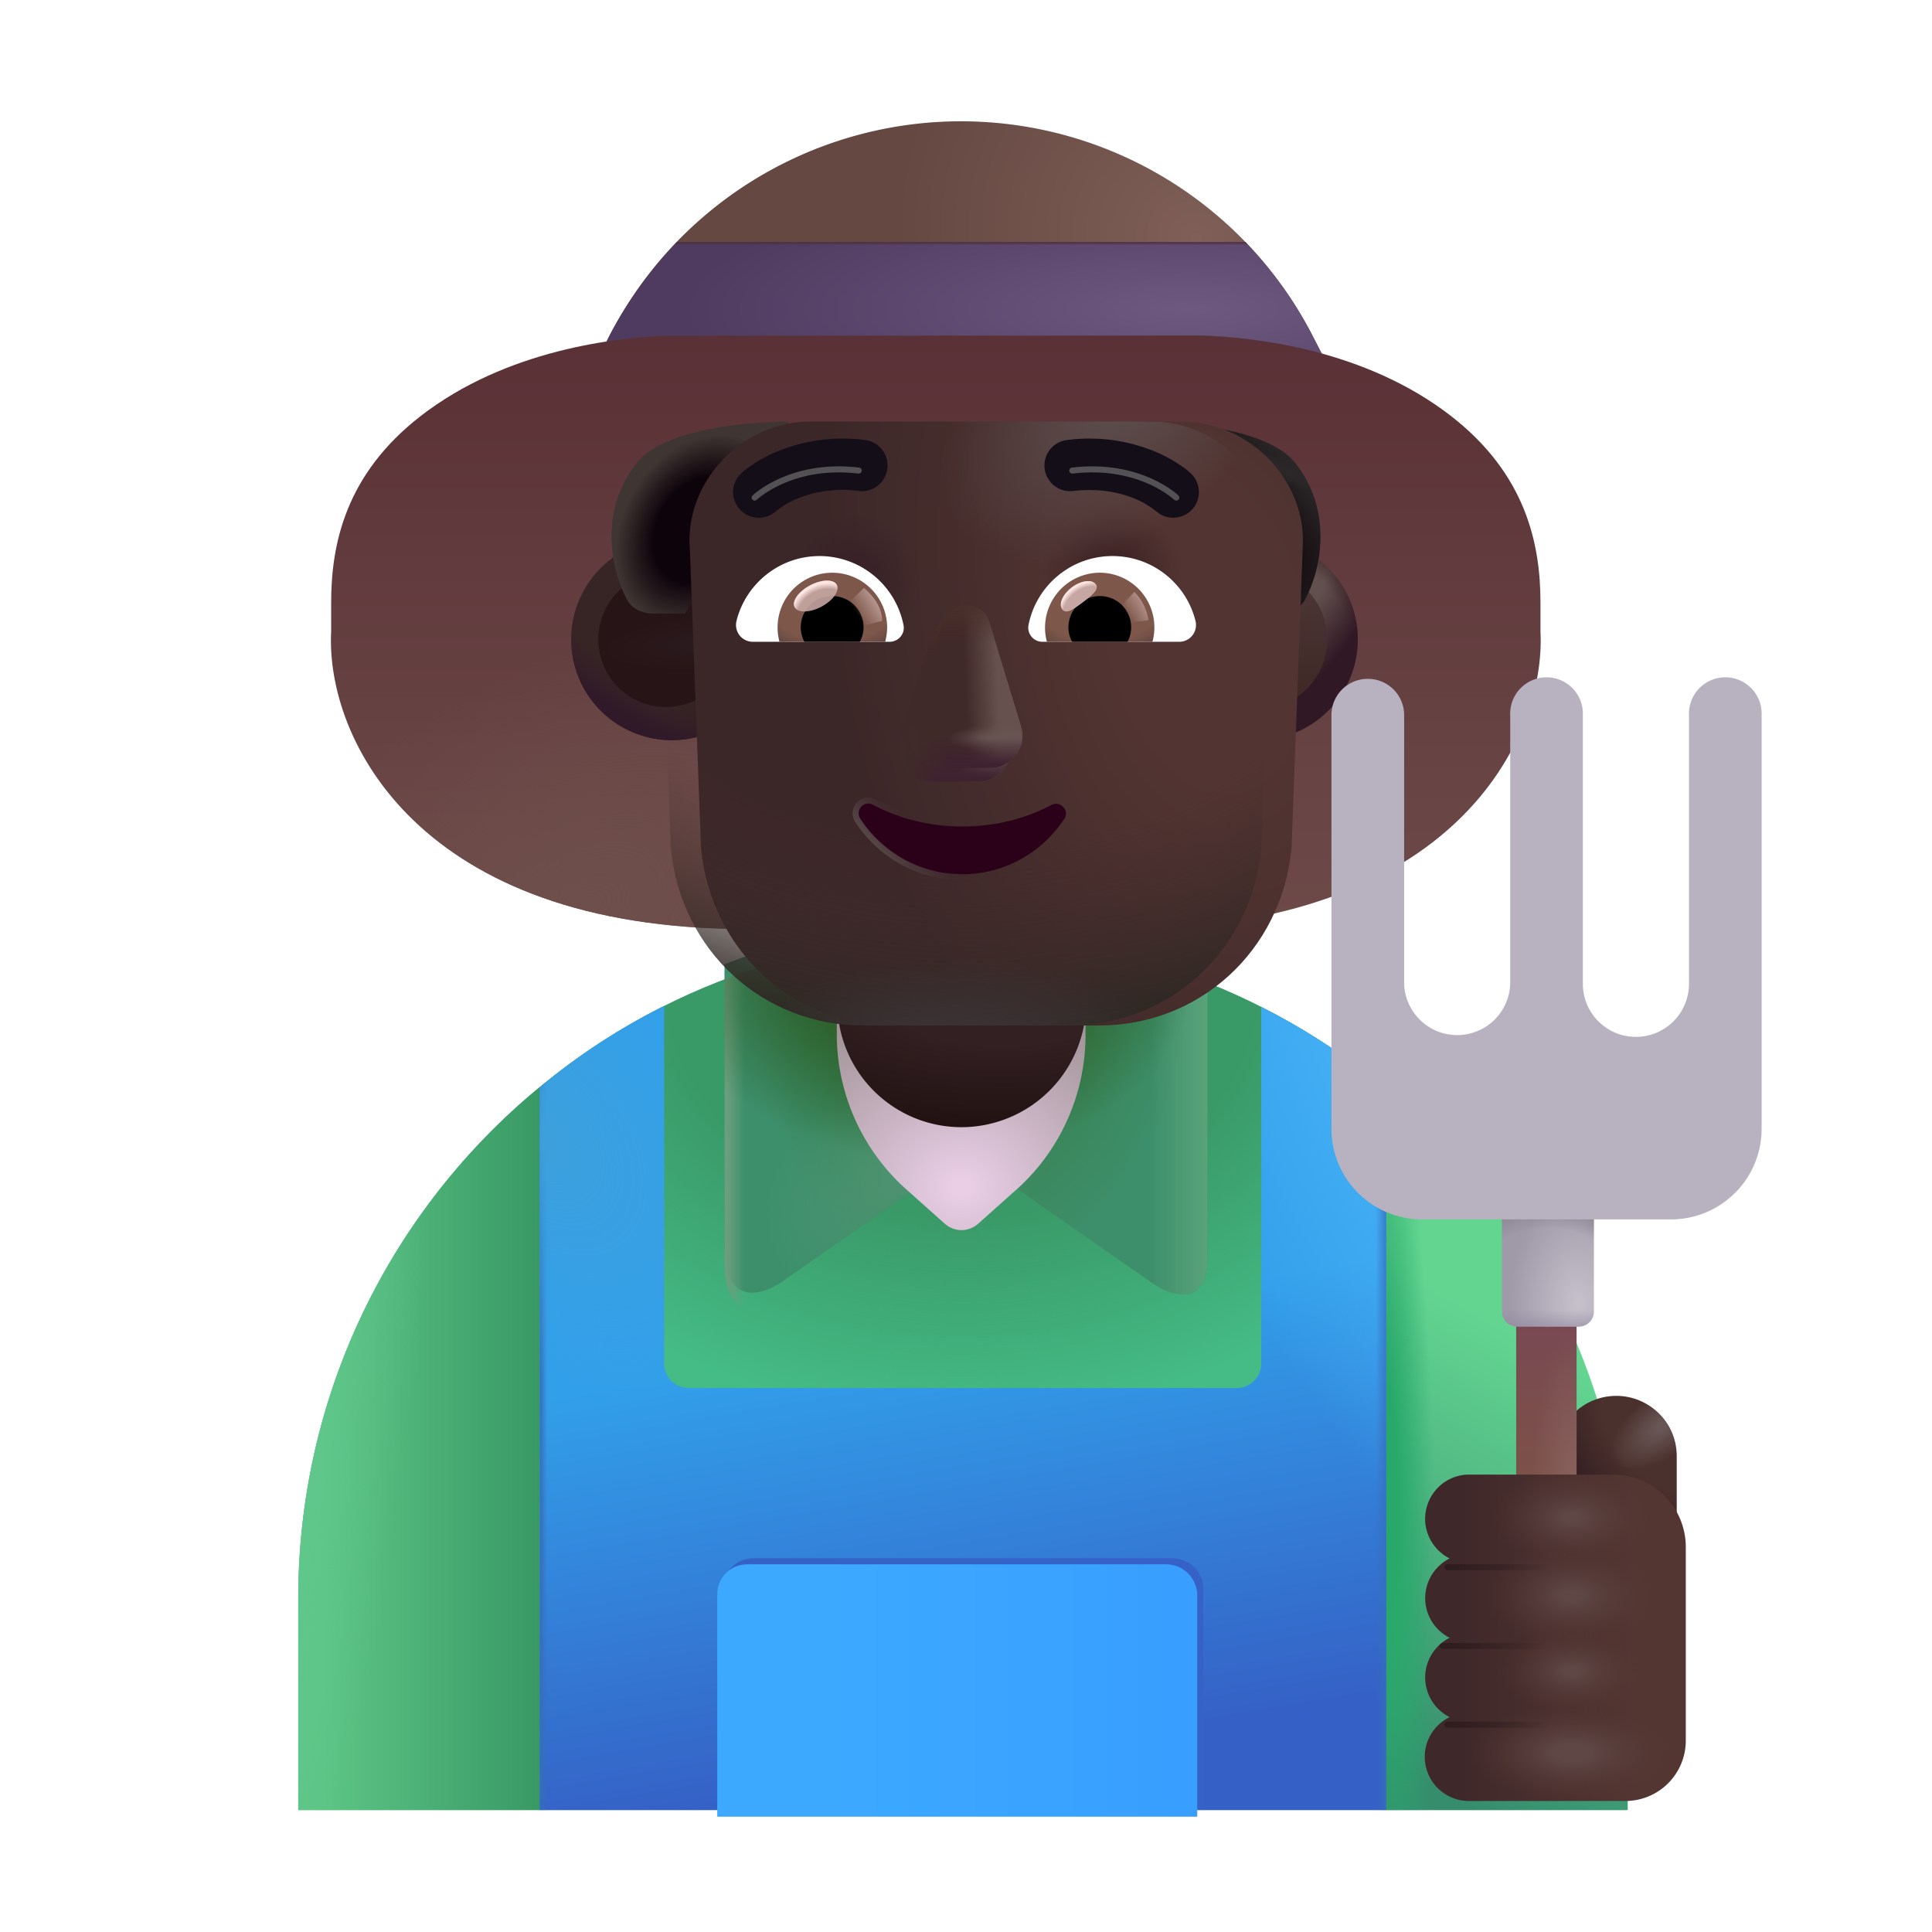 <svg xmlns="http://www.w3.org/2000/svg" fill="none" viewBox="0 0 32 32"><path fill="url(#svg-fb7f6eea-ca18-45da-8fee-097db4bf1548-a)" d="M21.92 5.91h-12l.18-.36a6.549 6.549 0 0 1 11.65.03z"/><path fill="url(#svg-aec15f01-0275-494f-9a69-8bd56f021056-b)" d="m10.1 5.55-.18.36h12l-.17-.33c-.3-.59-.68-1.11-1.12-1.57h-9.42c-.43.45-.81.97-1.11 1.54"/><path fill="url(#svg-642cfaca-9963-4bb7-88bb-c2434634754c-c)" d="m10.1 5.55-.18.36h12l-.17-.33c-.3-.59-.68-1.11-1.12-1.57h-9.42c-.43.45-.81.97-1.11 1.54"/><g filter="url(#svg-ff4a2e5c-cc07-4f63-8d45-54b10e86cced-d)"><path fill="url(#svg-674dfc0a-a53a-4cbd-8978-0763ca45c3bc-e)" d="M11.564 4.81c-.85.03-2.678.228-4.102 1.335-1.238.963-1.477 2.117-1.477 3.086v.477c-.093 1.781 1.446 4.93 6.883 4.93h6.264c5.437 0 6.976-3.149 6.883-4.93V9.23c0-.969-.24-2.123-1.477-3.086-1.423-1.107-3.252-1.304-4.101-1.336z"/><path fill="url(#svg-9293633a-1b8b-4904-b1e9-c8cfceb5b23f-f)" d="M11.564 4.81c-.85.03-2.678.228-4.102 1.335-1.238.963-1.477 2.117-1.477 3.086v.477c-.093 1.781 1.446 4.93 6.883 4.93h6.264c5.437 0 6.976-3.149 6.883-4.93V9.23c0-.969-.24-2.123-1.477-3.086-1.423-1.107-3.252-1.304-4.101-1.336z"/></g><path fill="#45BB85" d="M15.93 15.5c-6.07 0-10.99 4.91-10.99 10.98v3.5h21.98v-3.5c0-6.07-4.92-10.98-10.99-10.98"/><path fill="url(#svg-08327cb4-4bc9-4c8c-bf3f-932982e26ee0-g)" d="M15.93 15.5c-6.07 0-10.99 4.91-10.99 10.98v3.5h21.98v-3.5c0-6.07-4.92-10.98-10.99-10.98"/><path fill="url(#svg-3ce836ea-fb7e-432e-9520-f31dbab650bb-h)" d="M8.94 29.98V18.01h-.006a10.95 10.95 0 0 0-3.994 8.47v3.5z"/><path fill="url(#svg-afcbf1dc-d61f-400d-b376-a588a634635a-i)" d="M8.94 29.98V18.01h-.006a10.95 10.95 0 0 0-3.994 8.47v3.5z"/><path fill="url(#svg-c7fb0d4a-3d6c-4c24-a2ae-0c81178efc9e-j)" d="M22.96 29.98V18.01h.006a10.95 10.95 0 0 1 3.994 8.47v3.5z"/><path fill="url(#svg-1c953451-f10b-4b8b-8708-0227bffccd16-k)" d="M22.96 29.98V18.01h.006a10.95 10.95 0 0 1 3.994 8.47v3.5z"/><g filter="url(#svg-1bd48487-995b-46cc-a2e3-44ea6ebdbb93-l)"><path fill="url(#svg-9643d227-3f0a-4895-ba5b-49db3ef597df-m)" d="M12.964 21.473 16 19.35l2.987 2.084c.421.325 1.013.465 1.013-.354v-4.81c-1.24-.48-2.59-.77-4-.77s-2.76.24-4 .72v4.69c0 .954.594.823.964.563"/><path fill="url(#svg-aa23554c-891c-4552-aee9-1e8b71965363-n)" d="M12.964 21.473 16 19.35l2.987 2.084c.421.325 1.013.465 1.013-.354v-4.81c-1.24-.48-2.59-.77-4-.77s-2.76.24-4 .72v4.69c0 .954.594.823.964.563"/><path fill="url(#svg-8906d576-2328-4301-91b8-8a86c89b6c19-o)" d="M12.964 21.473 16 19.35l2.987 2.084c.421.325 1.013.465 1.013-.354v-4.81c-1.24-.48-2.59-.77-4-.77s-2.76.24-4 .72v4.69c0 .954.594.823.964.563"/></g><path fill="url(#svg-81eeb639-939a-4aba-a600-e3624c7fb5b4-p)" d="M12.964 21.473 16 19.35l2.987 2.084c.421.325 1.013.465 1.013-.354v-4.81c-1.24-.48-2.59-.77-4-.77s-2.76.24-4 .72v4.69c0 .954.594.823.964.563"/><path fill="url(#svg-506d747e-5f4a-4af6-812f-042692a8fe96-q)" d="M12.964 21.473 16 19.35l2.987 2.084c.421.325 1.013.465 1.013-.354v-4.81c-1.24-.48-2.59-.77-4-.77s-2.76.24-4 .72v4.69c0 .954.594.823.964.563"/><path fill="url(#svg-62e617a0-d58c-4838-b4dd-3c5c8293adaf-r)" d="m16.85 19.69-.65.58c-.16.14-.39.14-.55 0l-.65-.58a3.45 3.45 0 0 1-1.14-2.55v-3.09c0-1.14.92-2.06 2.06-2.06s2.06.92 2.06 2.06v3.09c0 .97-.41 1.9-1.13 2.55"/><path fill="url(#svg-94df7d2c-e904-4b7f-9dea-3920381d2c26-s)" d="M15.93 18.67c-1.14 0-2.06-.92-2.06-2.06v-2.56c0-1.14.92-2.06 2.06-2.06s2.06.92 2.06 2.06v2.56a2.07 2.07 0 0 1-2.06 2.06"/><g filter="url(#svg-1f189e0a-7dcf-4139-9560-115ed714cbf3-t)"><path fill="url(#svg-45a17eb0-d9b1-466f-81a1-93fa6b68b094-u)" d="M11.03 12.26a1.67 1.67 0 1 0 0-3.34 1.67 1.67 0 0 0 0 3.34"/><path fill="url(#svg-8f67e54d-a82f-4cea-9b31-d93dd4a24d66-v)" d="M11.03 12.26a1.67 1.67 0 1 0 0-3.34 1.67 1.67 0 0 0 0 3.34"/></g><g filter="url(#svg-6aa385a2-6fa7-45c3-8b21-1a17fffe9b0e-w)"><path fill="url(#svg-593262aa-7ab2-47f1-a6cb-dfee14183b81-x)" d="M11.03 11.71a1.12 1.12 0 1 0 0-2.24 1.12 1.12 0 0 0 0 2.24"/></g><path fill="url(#svg-1443ac77-52f6-4c9f-9947-81cb89352a92-y)" d="M20.82 12.26a1.67 1.67 0 1 0 0-3.34 1.67 1.67 0 0 0 0 3.34"/><path fill="url(#svg-da35fcb3-71b7-4086-88c3-26309b9e51c9-z)" d="M20.82 12.26a1.67 1.67 0 1 0 0-3.34 1.67 1.67 0 0 0 0 3.34"/><path fill="url(#svg-196f4d82-f907-4a01-8287-42748cf1161a-A)" d="M20.82 12.26a1.67 1.67 0 1 0 0-3.34 1.67 1.67 0 0 0 0 3.34"/><path fill="url(#svg-35fe0ef7-b34d-4c70-ac96-ef96064819e0-B)" d="M20.82 12.26a1.67 1.67 0 1 0 0-3.34 1.67 1.67 0 0 0 0 3.34"/><g filter="url(#svg-a82bc10b-7f48-4ac7-b4ac-887a9f52acb4-C)"><path fill="url(#svg-e4d19897-07e6-4172-a412-9aa695c4eaee-D)" d="M20.82 11.753a1.163 1.163 0 1 0 0-2.326 1.163 1.163 0 0 0 0 2.326"/></g><path fill="url(#svg-2a7efe3e-04e2-4489-8db1-42c52821312c-E)" d="M21.492 7.72c-.418-.64-1.996-.738-2.566-.738l1.726 3.18h.53c.177 0 .35-.075.433-.23.286-.528.438-1.467-.123-2.211"/><path fill="url(#svg-7edeae43-baaa-41ff-8cfb-36b06f72943d-F)" d="M21.492 7.72c-.418-.64-1.996-.738-2.566-.738l1.726 3.18h.53c.177 0 .35-.075.433-.23.286-.528.438-1.467-.123-2.211"/><path fill="url(#svg-7ede3cea-0f24-4315-ba99-d9a4100e9e0a-G)" d="M10.508 7.72c.418-.64 1.996-.738 2.566-.738l-1.726 3.18h-.53c-.177 0-.35-.075-.433-.23-.285-.528-.438-1.467.123-2.211"/><path fill="url(#svg-70422db8-53dc-4185-b5d0-507429479d6d-H)" d="M22.96 18.04c-.63-.53-1.33-.99-2.07-1.36v5.9c0 .23-.18.41-.41.41h-9.07c-.23 0-.41-.18-.41-.41v-5.92c-.74.37-1.43.82-2.06 1.35v11.97h14.02z"/><path fill="url(#svg-a734828b-90f8-463f-9f29-b3babc44d8ef-I)" d="M22.96 18.04c-.63-.53-1.33-.99-2.07-1.36v5.9c0 .23-.18.41-.41.41h-9.07c-.23 0-.41-.18-.41-.41v-5.92c-.74.37-1.43.82-2.06 1.35v11.97h14.02z"/><path fill="url(#svg-dc2b9a51-3d54-43c7-8b5b-b685780f2ecd-J)" d="M22.96 18.04c-.63-.53-1.33-.99-2.07-1.36v5.9c0 .23-.18.41-.41.41h-9.07c-.23 0-.41-.18-.41-.41v-5.92c-.74.37-1.43.82-2.06 1.35v11.97h14.02z"/><path fill="url(#svg-89da08f7-2551-4fdc-89fa-4d78fd6c8061-K)" d="M22.96 18.04c-.63-.53-1.33-.99-2.07-1.36v5.9c0 .23-.18.41-.41.41h-9.07c-.23 0-.41-.18-.41-.41v-5.92c-.74.37-1.43.82-2.06 1.35v11.97h14.02z"/><path fill="url(#svg-45f30562-9f88-4cf9-9ded-0a030612a6fd-L)" d="M22.96 18.04c-.63-.53-1.33-.99-2.07-1.36v5.9c0 .23-.18.41-.41.41h-9.07c-.23 0-.41-.18-.41-.41v-5.92c-.74.37-1.43.82-2.06 1.35v11.97h14.02z"/><g filter="url(#svg-7968e8df-dfda-4681-8231-afe78515508f-M)"><path fill="#3661C6" d="M19.42 25.81h-6.94c-.28 0-.5.216-.5.492v3.62h7.95v-3.62a.513.513 0 0 0-.51-.492"/></g><g filter="url(#svg-b4ff4123-c6fb-4841-9075-6d3183e17163-N)"><path fill="url(#svg-10ffbe35-6859-4b64-994b-6b99172a2d4f-O)" d="M19.42 25.81h-6.94c-.28 0-.5.22-.5.5v3.68h7.95v-3.68a.517.517 0 0 0-.51-.5"/></g><g filter="url(#svg-a4edd05c-e745-4dba-93c5-a727565b3828-P)"><path fill="url(#svg-e95f4996-5e2d-4dec-98b7-d9953e0a0302-Q)" d="M19.082 6.982h-6.168c-1.127 0-2.086 1.008-1.987 2.126l.184 4.942c.168 1.71 1.532 2.936 3.193 2.936h3.394c1.661 0 3.026-1.226 3.194-2.936l.187-5.04c.04-1.078-.91-2.028-1.997-2.028"/></g><path fill="url(#svg-980754e1-d0c7-43d0-b9ab-9b813ccbbbb2-R)" d="M19.082 6.982h-6.168c-1.127 0-2.086 1.008-1.987 2.126l.184 4.942c.168 1.71 1.532 2.936 3.193 2.936h3.394c1.661 0 3.026-1.226 3.194-2.936l.187-5.04c.04-1.078-.91-2.028-1.997-2.028"/><path fill="url(#svg-4dce05f8-b220-4afc-829f-4e4f80849749-S)" d="M19.082 6.982h-6.168c-1.127 0-2.086 1.008-1.987 2.126l.184 4.942c.168 1.71 1.532 2.936 3.193 2.936h3.394c1.661 0 3.026-1.226 3.194-2.936l.187-5.04c.04-1.078-.91-2.028-1.997-2.028"/><path fill="url(#svg-bd184c72-bac5-415b-867b-924a446ba9c8-T)" d="M19.082 6.982h-6.168c-1.127 0-2.086 1.008-1.987 2.126l.184 4.942c.168 1.71 1.532 2.936 3.193 2.936h3.394c1.661 0 3.026-1.226 3.194-2.936l.187-5.04c.04-1.078-.91-2.028-1.997-2.028"/><path fill="url(#svg-128cd4ce-38f0-4a62-b614-cd7ee84e23eb-U)" d="M19.082 6.982h-6.168c-1.127 0-2.086 1.008-1.987 2.126l.184 4.942c.168 1.71 1.532 2.936 3.193 2.936h3.394c1.661 0 3.026-1.226 3.194-2.936l.187-5.04c.04-1.078-.91-2.028-1.997-2.028"/><path fill="url(#svg-709d4abb-c501-4ce8-a32f-45ed4b53f60d-V)" d="M19.082 6.982h-6.168c-1.127 0-2.086 1.008-1.987 2.126l.184 4.942c.168 1.71 1.532 2.936 3.193 2.936h3.394c1.661 0 3.026-1.226 3.194-2.936l.187-5.04c.04-1.078-.91-2.028-1.997-2.028"/><g filter="url(#svg-dc8dbb99-241a-46e4-98e8-e121908e1c76-W)"><path fill="#402929" d="m15.427 10.535-.53 1.71c-.11.35.15.7.52.7h.78c.37 0 .63-.35.52-.7l-.52-1.71a.403.403 0 0 0-.77 0"/><path fill="url(#svg-d0e2fa5f-b749-4d84-a19d-bede72191fa6-X)" d="m15.427 10.535-.53 1.71c-.11.35.15.7.52.7h.78c.37 0 .63-.35.52-.7l-.52-1.71a.403.403 0 0 0-.77 0"/><path fill="url(#svg-854e5203-160d-4b8c-8e12-3fd9e40d7123-Y)" d="m15.427 10.535-.53 1.71c-.11.35.15.7.52.7h.78c.37 0 .63-.35.52-.7l-.52-1.71a.403.403 0 0 0-.77 0"/><path fill="url(#svg-f3097267-e59e-4279-8da2-254c19dca9d1-Z)" d="m15.427 10.535-.53 1.71c-.11.35.15.7.52.7h.78c.37 0 .63-.35.52-.7l-.52-1.71a.403.403 0 0 0-.77 0"/><path fill="url(#svg-f7f3e1a5-809e-4f27-bc69-c8148e428f4a-aa)" d="m15.427 10.535-.53 1.71c-.11.35.15.7.52.7h.78c.37 0 .63-.35.52-.7l-.52-1.71a.403.403 0 0 0-.77 0"/><path fill="url(#svg-0c2e3f56-9f14-4e56-9e2e-7538895b9174-ab)" d="m15.427 10.535-.53 1.71c-.11.35.15.7.52.7h.78c.37 0 .63-.35.52-.7l-.52-1.71a.403.403 0 0 0-.77 0"/></g><g filter="url(#svg-1fffd59f-cd67-41a6-883d-c452e3daa8f2-ac)"><path fill="#402929" d="m15.62 10.31-.53 1.71c-.11.35.15.7.52.7h.78c.37 0 .63-.35.52-.7l-.52-1.71a.403.403 0 0 0-.77 0"/><path fill="url(#svg-f0a9fec7-f493-44d5-a66e-e8a7e694eb9c-ad)" d="m15.62 10.31-.53 1.71c-.11.35.15.7.52.7h.78c.37 0 .63-.35.52-.7l-.52-1.71a.403.403 0 0 0-.77 0"/><path fill="url(#svg-c28a2720-6fc0-4bee-bb91-4dae3c5514c9-ae)" d="m15.62 10.31-.53 1.71c-.11.35.15.7.52.7h.78c.37 0 .63-.35.52-.7l-.52-1.71a.403.403 0 0 0-.77 0"/><path fill="url(#svg-3b67cd11-3ca3-450b-8854-ecd3619bb627-af)" d="m15.62 10.31-.53 1.71c-.11.35.15.7.52.7h.78c.37 0 .63-.35.52-.7l-.52-1.71a.403.403 0 0 0-.77 0"/><path fill="url(#svg-f7a398a4-54ce-48b3-89a9-19eb18c4b8f6-ag)" d="m15.62 10.31-.53 1.71c-.11.35.15.7.52.7h.78c.37 0 .63-.35.52-.7l-.52-1.71a.403.403 0 0 0-.77 0"/><path fill="url(#svg-e2bc73be-c4a6-481a-a271-823d4191beeb-ah)" d="m15.62 10.31-.53 1.71c-.11.35.15.7.52.7h.78c.37 0 .63-.35.52-.7l-.52-1.71a.403.403 0 0 0-.77 0"/></g><g filter="url(#svg-1f3d7d6d-9784-40e9-a6fa-3fde5f3dbe94-ai)"><path stroke="url(#svg-e37d3adb-d8f1-41b2-b53b-2e5d3bd7ff7a-aj)" stroke-width=".1" d="M14.484 13.286c-.199-.106-.392.12-.276.301a2.07 2.07 0 0 0 1.732.943c.728 0 1.363-.38 1.732-.942a.2.2 0 0 0-.024-.256.21.21 0 0 0-.25-.047l-.002.001a3.1 3.1 0 0 1-1.456.354 3.1 3.1 0 0 1-1.456-.354Z"/></g><path fill="#2A0119" d="M15.94 13.69c-.54 0-1.05-.13-1.48-.36-.15-.08-.3.09-.21.23.36.55.98.92 1.69.92s1.33-.37 1.69-.92c.09-.14-.07-.3-.21-.23-.43.23-.94.36-1.48.36"/><path fill="url(#svg-2f2f5302-d025-4e07-b0f8-ff63c1f27b71-ak)" d="M26.772 23.12c.55 0 1 .45 1 1v2.29h-2v-2.29c0-.55.44-1 1-1"/><path fill="url(#svg-60488b6b-e9bd-4a61-abf8-15f67ce648ee-al)" d="M26.772 23.12c.55 0 1 .45 1 1v2.29h-2v-2.29c0-.55.44-1 1-1"/><path fill="url(#svg-42665708-414c-4ad5-a55b-9d7566b2b073-am)" d="M26.113 21.77h-1v3h1z"/><path fill="url(#svg-57ed108f-7bac-448c-b192-51159848d9c1-an)" d="M26.113 21.77h-1v3h1z"/><path fill="url(#svg-d5b406c8-3f94-4d0d-8a65-9176db8aa8f2-ao)" d="M24.877 19.989H26.4v1.734a.25.25 0 0 1-.25.25h-1.023a.25.25 0 0 1-.25-.25z"/><path fill="url(#svg-6f7d0ebd-d913-447a-94cd-51608efb0f90-ap)" d="M24.877 19.989H26.4v1.734a.25.25 0 0 1-.25.25h-1.023a.25.25 0 0 1-.25-.25z"/><path fill="url(#svg-0fc14568-2471-4327-940b-e5a3aa4c54cd-aq)" d="M24.877 19.989H26.4v1.734a.25.25 0 0 1-.25.25h-1.023a.25.25 0 0 1-.25-.25z"/><g filter="url(#svg-8355389a-1a7d-4ad1-96ec-94000de5ded7-ar)"><path fill="#B8B1C0" d="M22.755 11.044a.6.6 0 0 0-.602.601v6.852a1.5 1.5 0 0 0 1.5 1.5h4.125a1.5 1.5 0 0 0 1.5-1.5v-6.852a.602.602 0 1 0-1.203 0v4.45a.879.879 0 0 1-1.758 0v-4.45a.602.602 0 1 0-1.203 0v4.45a.879.879 0 0 1-1.757 0v-4.45a.6.6 0 0 0-.602-.601"/></g><path fill="#fff" d="M18.426 9.21c.663 0 1.222.457 1.375 1.074a.278.278 0 0 1-.272.346h-2.264a.234.234 0 0 1-.23-.276c.127-.65.7-1.144 1.391-1.144"/><path fill="url(#svg-f350e4e8-5f4a-422e-9559-194746d6605a-as)" d="M18.216 9.486a.905.905 0 0 1 .872 1.144H17.34a.909.909 0 0 1 .877-1.144"/><path fill="#000" d="M17.697 10.391c0-.288.23-.518.519-.518a.516.516 0 0 1 .46.757h-.917a.47.47 0 0 1-.062-.239"/><g filter="url(#svg-0bf4b560-c31a-41ff-88b6-e9c68e9bb007-at)"><path fill="#C7A7A3" d="M18.15 9.677c.064.086-.071.192-.224.306-.154.115-.267.195-.332.11-.064-.087.008-.25.16-.365.154-.114.33-.137.395-.05"/><path fill="url(#svg-54b60b8a-c915-4df7-99b5-162bd49fdea3-au)" d="M18.15 9.677c.064.086-.071.192-.224.306-.154.115-.267.195-.332.11-.064-.087.008-.25.16-.365.154-.114.33-.137.395-.05"/></g><g filter="url(#svg-3632bd1d-a6b3-4bd1-85e6-b15779a06b0f-av)"><path fill="url(#svg-76cc6392-2abb-4272-afc6-b0fa88a916a6-aw)" d="M19.022 10.272a.85.85 0 0 0-.234-.47l-.264.29.119.231z"/></g><path fill="#fff" d="M13.574 9.21c-.662 0-1.222.457-1.375 1.074a.278.278 0 0 0 .272.346h2.264c.144 0 .26-.132.23-.276a1.42 1.42 0 0 0-1.39-1.144"/><path fill="url(#svg-85430a2a-223c-4803-b6a3-092da64be75d-ax)" d="M13.784 9.486a.906.906 0 0 0-.873 1.144h1.75a1 1 0 0 0 .033-.239.91.91 0 0 0-.91-.905"/><path fill="#000" d="M14.303 10.391a.516.516 0 0 0-.519-.518.516.516 0 0 0-.461.757h.918a.5.5 0 0 0 .062-.239"/><g filter="url(#svg-1cf7682b-8b8e-4982-b606-1feee4ef1c06-ay)"><path fill="url(#svg-cb1258da-c29f-4709-9314-e3ea693981fa-az)" d="M14.611 10.285c0-.293-.238-.488-.302-.547l-.292.283.18.367z"/></g><g filter="url(#svg-eb52bf3c-f440-4e83-bdd7-d64e30451743-aA)" transform="rotate(-27.914 13.51 9.873)"><ellipse cx="13.511" cy="9.873" fill="#C7A7A3" fill-opacity=".9" rx=".395" ry=".2"/><ellipse cx="13.511" cy="9.873" fill="url(#svg-a4be38ac-4793-4e75-87ed-e0544d10673b-aB)" rx=".395" ry=".2"/></g><g filter="url(#svg-60ce2ff6-1823-4b89-96b6-aaab54210754-aC)"><path fill="url(#svg-6cc6d2df-83cb-40db-bfd5-e5a2c6ab6d1e-aD)" d="M23.455 25.306c0-.402.325-.732.726-.732h2.391a1.2 1.2 0 0 1 1.2 1.2v3.206a1 1 0 0 1-1 1h-2.591a.731.731 0 0 1-.32-1.389.735.735 0 0 1 0-1.314.735.735 0 0 1 0-1.314.74.74 0 0 1-.407-.657"/><path fill="url(#svg-0cbd5711-a5f5-4aa9-9538-7e46ca8be7c8-aE)" d="M23.455 25.306c0-.402.325-.732.726-.732h2.391a1.2 1.2 0 0 1 1.2 1.2v3.206a1 1 0 0 1-1 1h-2.591a.731.731 0 0 1-.32-1.389.735.735 0 0 1 0-1.314.735.735 0 0 1 0-1.314.74.74 0 0 1-.407-.657"/><path fill="url(#svg-4bcd3a6b-e4b0-4be5-b9a4-70836d321e29-aF)" d="M23.455 25.306c0-.402.325-.732.726-.732h2.391a1.2 1.2 0 0 1 1.2 1.2v3.206a1 1 0 0 1-1 1h-2.591a.731.731 0 0 1-.32-1.389.735.735 0 0 1 0-1.314.735.735 0 0 1 0-1.314.74.74 0 0 1-.407-.657"/><path fill="url(#svg-83ac9cc3-3554-4622-89ac-bccc8fd9bb52-aG)" d="M23.455 25.306c0-.402.325-.732.726-.732h2.391a1.2 1.2 0 0 1 1.2 1.2v3.206a1 1 0 0 1-1 1h-2.591a.731.731 0 0 1-.32-1.389.735.735 0 0 1 0-1.314.735.735 0 0 1 0-1.314.74.74 0 0 1-.407-.657"/><path fill="url(#svg-840899d1-4f18-41c9-8d3d-6673f34b729e-aH)" d="M23.455 25.306c0-.402.325-.732.726-.732h2.391a1.2 1.2 0 0 1 1.2 1.2v3.206a1 1 0 0 1-1 1h-2.591a.731.731 0 0 1-.32-1.389.735.735 0 0 1 0-1.314.735.735 0 0 1 0-1.314.74.74 0 0 1-.407-.657"/></g><g filter="url(#svg-8d785888-f1d5-4dcf-9d7c-622e45347fad-aI)"><path stroke="url(#svg-3bdcc0c1-f469-4a4c-8342-ec07f2f38134-aJ)" stroke-linecap="round" stroke-width=".1" d="M23.975 25.958h1.796"/></g><g filter="url(#svg-a42188e7-8280-4a4b-b843-1d38ad5b3ced-aK)"><path stroke="url(#svg-b8ad574e-9312-47b1-8b6e-bdca9eb7e598-aL)" stroke-linecap="round" stroke-width=".1" d="M23.897 27.263h1.796"/></g><g filter="url(#svg-7009005a-2aa3-4fb9-aba2-3504104527a6-aM)"><path stroke="url(#svg-a2966b1a-acb1-48a8-bf5c-2209e8bb764c-aN)" stroke-linecap="round" stroke-width=".1" d="M23.975 28.567h1.796"/></g><g filter="url(#svg-2e7c4784-a9eb-4ccd-b3c7-79f2ad056c20-aO)"><path fill="#130E18" fill-rule="evenodd" d="M12.85 8.668a.425.425 0 0 1-.587-.614l.296.305-.296-.306h.001l.002-.002.004-.004.01-.01a1 1 0 0 1 .144-.113 2.3 2.3 0 0 1 .403-.227 2.85 2.85 0 0 1 1.505-.208.425.425 0 0 1-.1.844 2 2 0 0 0-1.06.14 1.5 1.5 0 0 0-.312.187z" clip-rule="evenodd"/></g><g filter="url(#svg-02273bb6-a7ab-4b26-8eda-73c0fa5ca373-aP)"><path fill="#130E18" fill-rule="evenodd" d="M19.15 8.668a.425.425 0 0 0 .587-.614c-.493.51 0 0 0 0l-.001-.002-.002-.001-.004-.004-.01-.01a1 1 0 0 0-.144-.113 2.3 2.3 0 0 0-.403-.227 2.85 2.85 0 0 0-1.505-.208.425.425 0 0 0 .1.844c.477-.056.831.04 1.06.14a1.5 1.5 0 0 1 .312.187z" clip-rule="evenodd"/></g><g filter="url(#svg-9368b200-9f10-49c9-a68c-2da565e9a194-aQ)"><path stroke="#545154" stroke-linecap="round" stroke-linejoin="round" stroke-miterlimit="10" stroke-width=".1" d="M19.483 8.242s-.6-.581-1.723-.448"/></g><g filter="url(#svg-d5edb840-6531-41da-a58f-22e1df39e6a2-aR)"><path stroke="#545154" stroke-linecap="round" stroke-linejoin="round" stroke-miterlimit="10" stroke-width=".1" d="M12.5 8.242s.6-.581 1.723-.448"/></g><defs><radialGradient id="svg-fb7f6eea-ca18-45da-8fee-097db4bf1548-a" cx="0" cy="0" r="1" gradientTransform="matrix(-4.281 -2.713 2.527 -3.987 19.818 3.96)" gradientUnits="userSpaceOnUse"><stop stop-color="#7F5F58"/><stop offset="1" stop-color="#644841"/></radialGradient><radialGradient id="svg-aec15f01-0275-494f-9a69-8bd56f021056-b" cx="0" cy="0" r="1" gradientTransform="matrix(0 -2.156 8.406 0 19.693 5.122)" gradientUnits="userSpaceOnUse"><stop stop-color="#6E5980"/><stop offset="1" stop-color="#4F3B60"/></radialGradient><radialGradient id="svg-9293633a-1b8b-4904-b1e9-c8cfceb5b23f-f" cx="0" cy="0" r="1" gradientTransform="rotate(-115.388 9.61 3.916)scale(4.082 6.427)" gradientUnits="userSpaceOnUse"><stop stop-color="#6E4F4B"/><stop offset="1" stop-color="#6E4F4B" stop-opacity="0"/></radialGradient><radialGradient id="svg-08327cb4-4bc9-4c8c-bf3f-932982e26ee0-g" cx="0" cy="0" r="1" gradientTransform="matrix(0 7.164 -8.994 0 15.93 16.285)" gradientUnits="userSpaceOnUse"><stop offset=".53" stop-color="#399967"/><stop offset="1" stop-color="#399967" stop-opacity="0"/></radialGradient><radialGradient id="svg-afcbf1dc-d61f-400d-b376-a588a634635a-i" cx="0" cy="0" r="1" gradientTransform="matrix(2.688 .438 -2.138 13.134 3.787 25.247)" gradientUnits="userSpaceOnUse"><stop stop-color="#63C890"/><stop offset="1" stop-color="#63C890" stop-opacity="0"/></radialGradient><radialGradient id="svg-1c953451-f10b-4b8b-8708-0227bffccd16-k" cx="0" cy="0" r="1" gradientTransform="matrix(.795 -.018 .176 7.819 22.96 24.71)" gradientUnits="userSpaceOnUse"><stop offset=".249" stop-color="#28A96B"/><stop offset="1" stop-color="#28A96B" stop-opacity="0"/></radialGradient><radialGradient id="svg-9643d227-3f0a-4895-ba5b-49db3ef597df-m" cx="0" cy="0" r="1" gradientTransform="matrix(0 5.49 -3.737 0 16 16.153)" gradientUnits="userSpaceOnUse"><stop offset=".232" stop-color="#387C46"/><stop offset="1" stop-color="#3D8F6C"/></radialGradient><radialGradient id="svg-8906d576-2328-4301-91b8-8a86c89b6c19-o" cx="0" cy="0" r="1" gradientTransform="matrix(-2.275 1.555 -.967 -1.416 15.145 19.551)" gradientUnits="userSpaceOnUse"><stop stop-color="#519473"/><stop offset="1" stop-color="#519473" stop-opacity="0"/></radialGradient><radialGradient id="svg-506d747e-5f4a-4af6-812f-042692a8fe96-q" cx="0" cy="0" r="1" gradientTransform="matrix(0 3.289 -4.487 0 15.393 15.97)" gradientUnits="userSpaceOnUse"><stop offset=".344" stop-color="#2A5923"/><stop offset=".987" stop-color="#2A5923" stop-opacity="0"/></radialGradient><radialGradient id="svg-62e617a0-d58c-4838-b4dd-3c5c8293adaf-r" cx="0" cy="0" r="1" gradientTransform="matrix(0 -4.58 5.352 0 15.92 19.652)" gradientUnits="userSpaceOnUse"><stop offset=".027" stop-color="#E9CEE6"/><stop offset=".737" stop-color="#9C8F92"/></radialGradient><radialGradient id="svg-94df7d2c-e904-4b7f-9dea-3920381d2c26-s" cx="0" cy="0" r="1" gradientTransform="matrix(0 2.095 -5.352 0 16.608 16.575)" gradientUnits="userSpaceOnUse"><stop offset=".347" stop-color="#332022"/><stop offset="1" stop-color="#211211"/></radialGradient><radialGradient id="svg-8f67e54d-a82f-4cea-9b31-d93dd4a24d66-v" cx="0" cy="0" r="1" gradientTransform="rotate(112.706 2.61 9.019)scale(2.349 4.298)" gradientUnits="userSpaceOnUse"><stop offset=".775" stop-color="#301929" stop-opacity="0"/><stop offset="1" stop-color="#301929"/></radialGradient><radialGradient id="svg-593262aa-7ab2-47f1-a6cb-dfee14183b81-x" cx="0" cy="0" r="1" gradientTransform="rotate(175.67 5.993 5.53)scale(2.484 .495)" gradientUnits="userSpaceOnUse"><stop stop-color="#2C1D22"/><stop offset="1" stop-color="#271416"/></radialGradient><radialGradient id="svg-da35fcb3-71b7-4086-88c3-26309b9e51c9-z" cx="0" cy="0" r="1" gradientTransform="matrix(1.433 2.746 -4.415 2.304 18.48 9.912)" gradientUnits="userSpaceOnUse"><stop offset=".776" stop-color="#301924" stop-opacity="0"/><stop offset="1" stop-color="#301924"/></radialGradient><radialGradient id="svg-196f4d82-f907-4a01-8287-42748cf1161a-A" cx="0" cy="0" r="1" gradientTransform="rotate(-33.074 27.289 -27.216)scale(2.073 1.67)" gradientUnits="userSpaceOnUse"><stop offset=".664" stop-color="#351B1E"/><stop offset="1" stop-color="#351B1E" stop-opacity="0"/></radialGradient><radialGradient id="svg-35fe0ef7-b34d-4c70-ac96-ef96064819e0-B" cx="0" cy="0" r="1" gradientTransform="matrix(.541 -2.384 2.091 .475 20.82 11.05)" gradientUnits="userSpaceOnUse"><stop offset=".745" stop-color="#361C1E" stop-opacity="0"/><stop offset=".966" stop-color="#361C1E"/></radialGradient><radialGradient id="svg-2a7efe3e-04e2-4489-8db1-42c52821312c-E" cx="0" cy="0" r="1" gradientTransform="matrix(1.039 -.984 2.308 2.437 20.398 8.45)" gradientUnits="userSpaceOnUse"><stop offset=".269" stop-color="#10080C"/><stop offset=".879" stop-color="#2A2627"/></radialGradient><radialGradient id="svg-7edeae43-baaa-41ff-8cfb-36b06f72943d-F" cx="0" cy="0" r="1" gradientTransform="matrix(1.973 .98 -.096 .193 19.898 7.15)" gradientUnits="userSpaceOnUse"><stop stop-color="#3B3538"/><stop offset="1" stop-color="#3B3538" stop-opacity="0"/></radialGradient><radialGradient id="svg-7ede3cea-0f24-4315-ba99-d9a4100e9e0a-G" cx="0" cy="0" r="1" gradientTransform="matrix(-1.164 -.719 .941 -1.524 11.602 8.778)" gradientUnits="userSpaceOnUse"><stop offset=".521" stop-color="#0D030B"/><stop offset=".94" stop-color="#3F3532"/></radialGradient><radialGradient id="svg-a734828b-90f8-463f-9f29-b3babc44d8ef-I" cx="0" cy="0" r="1" gradientTransform="rotate(154.069 9.531 11.785)scale(3.788 11.211)" gradientUnits="userSpaceOnUse"><stop stop-color="#47B2F6"/><stop offset="1" stop-color="#47B2F6" stop-opacity="0"/></radialGradient><radialGradient id="svg-45f30562-9f88-4cf9-9ded-0a030612a6fd-L" cx="0" cy="0" r="1" gradientTransform="matrix(2.503 -1.906 3.004 3.945 8.94 18.81)" gradientUnits="userSpaceOnUse"><stop stop-color="#3DA0DB"/><stop offset="1" stop-color="#3AA1E0" stop-opacity="0"/></radialGradient><radialGradient id="svg-e95f4996-5e2d-4dec-98b7-d9953e0a0302-Q" cx="0" cy="0" r="1" gradientTransform="matrix(-5.954 1.194 -2.018 -10.063 19.451 10.381)" gradientUnits="userSpaceOnUse"><stop offset=".248" stop-color="#523532"/><stop offset="1" stop-color="#3C2728"/></radialGradient><radialGradient id="svg-980754e1-d0c7-43d0-b9ab-9b813ccbbbb2-R" cx="0" cy="0" r="1" gradientTransform="matrix(0 -1.136 1.133 0 14.095 9.653)" gradientUnits="userSpaceOnUse"><stop offset=".179" stop-color="#372128"/><stop offset="1" stop-color="#372128" stop-opacity="0"/></radialGradient><radialGradient id="svg-4dce05f8-b220-4afc-829f-4e4f80849749-S" cx="0" cy="0" r="1" gradientTransform="matrix(0 -1.044 1.158 0 18.427 9.458)" gradientUnits="userSpaceOnUse"><stop offset=".313" stop-color="#412627"/><stop offset="1" stop-color="#412627" stop-opacity="0"/></radialGradient><radialGradient id="svg-bd184c72-bac5-415b-867b-924a446ba9c8-T" cx="0" cy="0" r="1" gradientTransform="matrix(0 8.737 -10.944 0 16 8.459)" gradientUnits="userSpaceOnUse"><stop offset=".633" stop-color="#472C2C" stop-opacity="0"/><stop offset="1" stop-color="#2D2823"/></radialGradient><radialGradient id="svg-128cd4ce-38f0-4a62-b614-cd7ee84e23eb-U" cx="0" cy="0" r="1" gradientTransform="matrix(0 -1.688 3.688 0 15.813 17.552)" gradientUnits="userSpaceOnUse"><stop stop-color="#40373C"/><stop offset="1" stop-color="#40373C" stop-opacity="0"/></radialGradient><radialGradient id="svg-709d4abb-c501-4ce8-a32f-45ed4b53f60d-V" cx="0" cy="0" r="1" gradientTransform="rotate(137.827 8.077 6.841)scale(3.584 2.142)" gradientUnits="userSpaceOnUse"><stop offset=".121" stop-color="#5C4D4D"/><stop offset="1" stop-color="#5C4D4D" stop-opacity="0"/></radialGradient><radialGradient id="svg-854e5203-160d-4b8c-8e12-3fd9e40d7123-Y" cx="0" cy="0" r="1" gradientTransform="matrix(0 .227 -.765 0 16.272 12.462)" gradientUnits="userSpaceOnUse"><stop stop-color="#685554"/><stop offset="1" stop-color="#685554" stop-opacity="0"/></radialGradient><radialGradient id="svg-f7f3e1a5-809e-4f27-bc69-c8148e428f4a-aa" cx="0" cy="0" r="1" gradientTransform="rotate(156.852 6.972 7.645)scale(1.649 2.528)" gradientUnits="userSpaceOnUse"><stop offset=".714" stop-color="#3E2B29" stop-opacity="0"/><stop offset="1" stop-color="#3F2C2A"/></radialGradient><radialGradient id="svg-c28a2720-6fc0-4bee-bb91-4dae3c5514c9-ae" cx="0" cy="0" r="1" gradientTransform="matrix(0 .227 -.765 0 16.465 12.237)" gradientUnits="userSpaceOnUse"><stop stop-color="#685554"/><stop offset="1" stop-color="#685554" stop-opacity="0"/></radialGradient><radialGradient id="svg-f7a398a4-54ce-48b3-89a9-19eb18c4b8f6-ag" cx="0" cy="0" r="1" gradientTransform="rotate(156.852 7.091 7.552)scale(1.649 2.528)" gradientUnits="userSpaceOnUse"><stop offset=".714" stop-color="#3E2B29" stop-opacity="0"/><stop offset="1" stop-color="#3F2C2A"/></radialGradient><radialGradient id="svg-2f2f5302-d025-4e07-b0f8-ff63c1f27b71-ak" cx="0" cy="0" r="1" gradientTransform="matrix(-1.745 1.74 -2.151 -2.157 27.865 23.393)" gradientUnits="userSpaceOnUse"><stop offset=".493" stop-color="#4B312D"/><stop offset=".946" stop-color="#2B1820"/></radialGradient><radialGradient id="svg-60488b6b-e9bd-4a61-abf8-15f67ce648ee-al" cx="0" cy="0" r="1" gradientTransform="rotate(-37.286 48.766 -28.99)scale(.991 .517)" gradientUnits="userSpaceOnUse"><stop offset=".132" stop-color="#675655"/><stop offset="1" stop-color="#675655" stop-opacity="0"/></radialGradient><radialGradient id="svg-57ed108f-7bac-448c-b192-51159848d9c1-an" cx="0" cy="0" r="1" gradientTransform="matrix(0 -2.851 .748 0 26.113 24.77)" gradientUnits="userSpaceOnUse"><stop stop-color="#88625F"/><stop offset="1" stop-color="#88625F" stop-opacity="0"/></radialGradient><radialGradient id="svg-d5b406c8-3f94-4d0d-8a65-9176db8aa8f2-ao" cx="0" cy="0" r="1" gradientTransform="matrix(0 -1.828 1.141 0 26.137 21.59)" gradientUnits="userSpaceOnUse"><stop stop-color="#C7C1CC"/><stop offset="1" stop-color="#A099A8"/></radialGradient><radialGradient id="svg-6f7d0ebd-d913-447a-94cd-51608efb0f90-ap" cx="0" cy="0" r="1" gradientTransform="matrix(0 -2.148 2.011 0 25.638 21.973)" gradientUnits="userSpaceOnUse"><stop offset=".76" stop-color="#85808C" stop-opacity="0"/><stop offset="1" stop-color="#85808C"/></radialGradient><radialGradient id="svg-f350e4e8-5f4a-422e-9559-194746d6605a-as" cx="0" cy="0" r="1" gradientTransform="matrix(0 .823 -1.309 0 18.214 9.97)" gradientUnits="userSpaceOnUse"><stop offset=".802" stop-color="#7D574A"/><stop offset="1" stop-color="#694B43"/><stop offset="1" stop-color="#804D49"/><stop offset="1" stop-color="#664842"/></radialGradient><radialGradient id="svg-54b60b8a-c915-4df7-99b5-162bd49fdea3-au" cx="0" cy="0" r="1" gradientTransform="matrix(-.235 -.303 .417 -.324 17.982 10.055)" gradientUnits="userSpaceOnUse"><stop offset=".766" stop-color="#FFE6E2" stop-opacity="0"/><stop offset=".966" stop-color="#FFE6E2"/></radialGradient><radialGradient id="svg-85430a2a-223c-4803-b6a3-092da64be75d-ax" cx="0" cy="0" r="1" gradientTransform="matrix(0 .823 -1.309 0 13.786 9.97)" gradientUnits="userSpaceOnUse"><stop offset=".802" stop-color="#7D574A"/><stop offset="1" stop-color="#694B43"/><stop offset="1" stop-color="#804D49"/><stop offset="1" stop-color="#664842"/></radialGradient><radialGradient id="svg-a4be38ac-4793-4e75-87ed-e0544d10673b-aB" cx="0" cy="0" r="1" gradientTransform="matrix(-.008 -.501 .603 -.009 13.495 10.192)" gradientUnits="userSpaceOnUse"><stop offset=".766" stop-color="#FFE6E2" stop-opacity="0"/><stop offset=".966" stop-color="#FFE6E2"/></radialGradient><radialGradient id="svg-0cbd5711-a5f5-4aa9-9538-7e46ca8be7c8-aE" cx="0" cy="0" r="1" gradientTransform="matrix(0 .802 -1.354 0 25.892 25.285)" gradientUnits="userSpaceOnUse"><stop offset=".106" stop-color="#5E4745"/><stop offset="1" stop-color="#533531" stop-opacity="0"/></radialGradient><radialGradient id="svg-4bcd3a6b-e4b0-4be5-b9a4-70836d321e29-aF" cx="0" cy="0" r="1" gradientTransform="matrix(0 .859 -1.452 0 25.892 26.579)" gradientUnits="userSpaceOnUse"><stop offset=".109" stop-color="#5E4745"/><stop offset="1" stop-color="#533531" stop-opacity="0"/></radialGradient><radialGradient id="svg-83ac9cc3-3554-4622-89ac-bccc8fd9bb52-aG" cx="0" cy="0" r="1" gradientTransform="matrix(0 .719 -1.214 0 25.892 27.829)" gradientUnits="userSpaceOnUse"><stop offset=".109" stop-color="#5E4745"/><stop offset="1" stop-color="#533531" stop-opacity="0"/></radialGradient><radialGradient id="svg-840899d1-4f18-41c9-8d3d-6673f34b729e-aH" cx="0" cy="0" r="1" gradientTransform="matrix(0 .799 -1.727 0 25.892 29.18)" gradientUnits="userSpaceOnUse"><stop offset=".186" stop-color="#5E4745"/><stop offset="1" stop-color="#533531" stop-opacity="0"/></radialGradient><linearGradient id="svg-642cfaca-9963-4bb7-88bb-c2434634754c-c" x1="15.92" x2="15.92" y1="4.01" y2="4.063" gradientUnits="userSpaceOnUse"><stop stop-color="#4E2D3A"/><stop offset="1" stop-color="#4E2D3A" stop-opacity="0"/></linearGradient><linearGradient id="svg-674dfc0a-a53a-4cbd-8978-0763ca45c3bc-e" x1="16" x2="16" y1="4.809" y2="14.841" gradientUnits="userSpaceOnUse"><stop stop-color="#5A3136"/><stop offset="1" stop-color="#6D4B49"/></linearGradient><linearGradient id="svg-3ce836ea-fb7e-432e-9520-f31dbab650bb-h" x1="8.94" x2="5.35" y1="28.434" y2="28.434" gradientUnits="userSpaceOnUse"><stop stop-color="#399965"/><stop offset="1" stop-color="#5CC585"/></linearGradient><linearGradient id="svg-c7fb0d4a-3d6c-4c24-a2ae-0c81178efc9e-j" x1="26.503" x2="22.96" y1="22.864" y2="29.17" gradientUnits="userSpaceOnUse"><stop stop-color="#63D591"/><stop offset="1" stop-color="#368D6E"/></linearGradient><linearGradient id="svg-aa23554c-891c-4552-aee9-1e8b71965363-n" x1="20" x2="19.066" y1="18.497" y2="18.497" gradientUnits="userSpaceOnUse"><stop stop-color="#5AA37A"/><stop offset="1" stop-color="#5AA37A" stop-opacity="0"/></linearGradient><linearGradient id="svg-81eeb639-939a-4aba-a600-e3624c7fb5b4-p" x1="12" x2="12.334" y1="18.497" y2="18.497" gradientUnits="userSpaceOnUse"><stop offset=".143" stop-color="#6A9E7E"/><stop offset="1" stop-color="#6A9E7E" stop-opacity="0"/></linearGradient><linearGradient id="svg-45a17eb0-d9b1-466f-81a1-93fa6b68b094-u" x1="10.649" x2="13.77" y1="10.723" y2="10.149" gradientUnits="userSpaceOnUse"><stop stop-color="#372425"/><stop offset="1" stop-color="#281919"/></linearGradient><linearGradient id="svg-1443ac77-52f6-4c9f-9947-81cb89352a92-y" x1="22.49" x2="21.757" y1="9.982" y2="12.768" gradientUnits="userSpaceOnUse"><stop stop-color="#62504F"/><stop offset="1" stop-color="#492F32"/></linearGradient><linearGradient id="svg-e4d19897-07e6-4172-a412-9aa695c4eaee-D" x1="20.82" x2="20.82" y1="9.427" y2="11.753" gradientUnits="userSpaceOnUse"><stop stop-color="#4C3838"/><stop offset="1" stop-color="#3E2724"/></linearGradient><linearGradient id="svg-70422db8-53dc-4185-b5d0-507429479d6d-H" x1="17.162" x2="15.95" y1="29.122" y2="21.997" gradientUnits="userSpaceOnUse"><stop stop-color="#3560C5"/><stop offset="1" stop-color="#329FEA"/></linearGradient><linearGradient id="svg-dc2b9a51-3d54-43c7-8b5b-b685780f2ecd-J" x1="23.014" x2="22.787" y1="29.653" y2="29.653" gradientUnits="userSpaceOnUse"><stop stop-color="#356EBB"/><stop offset="1" stop-color="#356EBB" stop-opacity="0"/></linearGradient><linearGradient id="svg-89da08f7-2551-4fdc-89fa-4d78fd6c8061-K" x1="8.94" x2="9.064" y1="29.653" y2="29.653" gradientUnits="userSpaceOnUse"><stop stop-color="#356EBB"/><stop offset="1" stop-color="#356EBB" stop-opacity="0"/></linearGradient><linearGradient id="svg-10ffbe35-6859-4b64-994b-6b99172a2d4f-O" x1="13.787" x2="20.318" y1="28.341" y2="28.341" gradientUnits="userSpaceOnUse"><stop stop-color="#3CA9FF"/><stop offset="1" stop-color="#389DFF"/></linearGradient><linearGradient id="svg-d0e2fa5f-b749-4d84-a19d-bede72191fa6-X" x1="16.642" x2="15.807" y1="11.825" y2="11.862" gradientUnits="userSpaceOnUse"><stop offset=".36" stop-color="#66514E"/><stop offset="1" stop-color="#66514E" stop-opacity="0"/></linearGradient><linearGradient id="svg-f3097267-e59e-4279-8da2-254c19dca9d1-Z" x1="15.807" x2="15.807" y1="12.884" y2="12.452" gradientUnits="userSpaceOnUse"><stop stop-color="#3E2230"/><stop offset="1" stop-color="#3E2230" stop-opacity="0"/></linearGradient><linearGradient id="svg-0c2e3f56-9f14-4e56-9e2e-7538895b9174-ab" x1="15.807" x2="15.807" y1="10.138" y2="10.878" gradientUnits="userSpaceOnUse"><stop stop-color="#4B302A"/><stop offset="1" stop-color="#4B302A" stop-opacity="0"/></linearGradient><linearGradient id="svg-f0a9fec7-f493-44d5-a66e-e8a7e694eb9c-ad" x1="16.835" x2="16" y1="11.6" y2="11.637" gradientUnits="userSpaceOnUse"><stop offset=".36" stop-color="#66514E"/><stop offset="1" stop-color="#66514E" stop-opacity="0"/></linearGradient><linearGradient id="svg-3b67cd11-3ca3-450b-8854-ecd3619bb627-af" x1="16" x2="16" y1="12.659" y2="12.226" gradientUnits="userSpaceOnUse"><stop stop-color="#3E2230"/><stop offset="1" stop-color="#3E2230" stop-opacity="0"/></linearGradient><linearGradient id="svg-e2bc73be-c4a6-481a-a271-823d4191beeb-ah" x1="16" x2="16" y1="9.913" y2="10.653" gradientUnits="userSpaceOnUse"><stop stop-color="#4B302A"/><stop offset="1" stop-color="#4B302A" stop-opacity="0"/></linearGradient><linearGradient id="svg-e37d3adb-d8f1-41b2-b53b-2e5d3bd7ff7a-aj" x1="14.335" x2="15.006" y1="13.895" y2="13.32" gradientUnits="userSpaceOnUse"><stop stop-color="#584A4A"/><stop offset="1" stop-color="#40222D" stop-opacity="0"/></linearGradient><linearGradient id="svg-42665708-414c-4ad5-a55b-9d7566b2b073-am" x1="25.61" x2="25.61" y1="21.591" y2="24.77" gradientUnits="userSpaceOnUse"><stop stop-color="#784853"/><stop offset=".997" stop-color="#7D5248"/></linearGradient><linearGradient id="svg-0fc14568-2471-4327-940b-e5a3aa4c54cd-aq" x1="25.638" x2="25.638" y1="22.294" y2="21.7" gradientUnits="userSpaceOnUse"><stop stop-color="#89829D"/><stop offset="1" stop-color="#89829D" stop-opacity="0"/></linearGradient><linearGradient id="svg-76cc6392-2abb-4272-afc6-b0fa88a916a6-aw" x1="19.003" x2="18.685" y1="10.024" y2="10.22" gradientUnits="userSpaceOnUse"><stop stop-color="#B4948D"/><stop offset="1" stop-color="#B4948D" stop-opacity="0"/></linearGradient><linearGradient id="svg-cb1258da-c29f-4709-9314-e3ea693981fa-az" x1="14.541" x2="14.223" y1="10.024" y2="10.221" gradientUnits="userSpaceOnUse"><stop stop-color="#B4948D"/><stop offset="1" stop-color="#B4948D" stop-opacity="0"/></linearGradient><linearGradient id="svg-6cc6d2df-83cb-40db-bfd5-e5a2c6ab6d1e-aD" x1="27.483" x2="23.454" y1="28.043" y2="28.043" gradientUnits="userSpaceOnUse"><stop offset=".146" stop-color="#533632"/><stop offset=".861" stop-color="#3F282A"/></linearGradient><linearGradient id="svg-3bdcc0c1-f469-4a4c-8342-ec07f2f38134-aJ" x1="23.975" x2="25.684" y1="26.036" y2="26.036" gradientUnits="userSpaceOnUse"><stop stop-color="#2E1C1E"/><stop offset="1" stop-color="#2E1C1E" stop-opacity="0"/></linearGradient><linearGradient id="svg-b8ad574e-9312-47b1-8b6e-bdca9eb7e598-aL" x1="23.896" x2="25.606" y1="27.341" y2="27.341" gradientUnits="userSpaceOnUse"><stop stop-color="#2E1C1E"/><stop offset="1" stop-color="#2E1C1E" stop-opacity="0"/></linearGradient><linearGradient id="svg-a2966b1a-acb1-48a8-bf5c-2209e8bb764c-aN" x1="23.975" x2="25.684" y1="28.645" y2="28.645" gradientUnits="userSpaceOnUse"><stop stop-color="#2E1C1E"/><stop offset="1" stop-color="#2E1C1E" stop-opacity="0"/></linearGradient><filter id="svg-ff4a2e5c-cc07-4f63-8d45-54b10e86cced-d" width="20.537" height="10.328" x="5.481" y="4.809" color-interpolation-filters="sRGB" filterUnits="userSpaceOnUse"><feFlood flood-opacity="0" result="BackgroundImageFix"/><feBlend in="SourceGraphic" in2="BackgroundImageFix" result="shape"/><feColorMatrix in="SourceAlpha" result="hardAlpha" values="0 0 0 0 0 0 0 0 0 0 0 0 0 0 0 0 0 0 127 0"/><feOffset dy=".5"/><feGaussianBlur stdDeviation=".25"/><feComposite in2="hardAlpha" k2="-1" k3="1" operator="arithmetic"/><feColorMatrix values="0 0 0 0 0.478 0 0 0 0 0.384 0 0 0 0 0.369 0 0 0 1 0"/><feBlend in2="shape" result="effect1_innerShadow_4002_1803"/><feColorMatrix in="SourceAlpha" result="hardAlpha" values="0 0 0 0 0 0 0 0 0 0 0 0 0 0 0 0 0 0 127 0"/><feOffset dx="-.5" dy=".25"/><feGaussianBlur stdDeviation=".375"/><feComposite in2="hardAlpha" k2="-1" k3="1" operator="arithmetic"/><feColorMatrix values="0 0 0 0 0.388 0 0 0 0 0.243 0 0 0 0 0.251 0 0 0 1 0"/><feBlend in2="effect1_innerShadow_4002_1803" result="effect2_innerShadow_4002_1803"/></filter><filter id="svg-1bd48487-995b-46cc-a2e3-44ea6ebdbb93-l" width="8" height="6.44" x="12" y="15.25" color-interpolation-filters="sRGB" filterUnits="userSpaceOnUse"><feFlood flood-opacity="0" result="BackgroundImageFix"/><feBlend in="SourceGraphic" in2="BackgroundImageFix" result="shape"/><feColorMatrix in="SourceAlpha" result="hardAlpha" values="0 0 0 0 0 0 0 0 0 0 0 0 0 0 0 0 0 0 127 0"/><feOffset dy="-.25"/><feGaussianBlur stdDeviation=".175"/><feComposite in2="hardAlpha" k2="-1" k3="1" operator="arithmetic"/><feColorMatrix values="0 0 0 0 0.11 0 0 0 0 0.475 0 0 0 0 0.333 0 0 0 1 0"/><feBlend in2="shape" result="effect1_innerShadow_4002_1803"/></filter><filter id="svg-1f189e0a-7dcf-4139-9560-115ed714cbf3-t" width="3.44" height="3.34" x="9.36" y="8.92" color-interpolation-filters="sRGB" filterUnits="userSpaceOnUse"><feFlood flood-opacity="0" result="BackgroundImageFix"/><feBlend in="SourceGraphic" in2="BackgroundImageFix" result="shape"/><feColorMatrix in="SourceAlpha" result="hardAlpha" values="0 0 0 0 0 0 0 0 0 0 0 0 0 0 0 0 0 0 127 0"/><feOffset dx=".1"/><feGaussianBlur stdDeviation=".05"/><feComposite in2="hardAlpha" k2="-1" k3="1" operator="arithmetic"/><feColorMatrix values="0 0 0 0 0.29 0 0 0 0 0.227 0 0 0 0 0.216 0 0 0 1 0"/><feBlend in2="shape" result="effect1_innerShadow_4002_1803"/></filter><filter id="svg-6aa385a2-6fa7-45c3-8b21-1a17fffe9b0e-w" width="2.74" height="2.74" x="9.66" y="9.22" color-interpolation-filters="sRGB" filterUnits="userSpaceOnUse"><feFlood flood-opacity="0" result="BackgroundImageFix"/><feBlend in="SourceGraphic" in2="BackgroundImageFix" result="shape"/><feGaussianBlur result="effect1_foregroundBlur_4002_1803" stdDeviation=".125"/></filter><filter id="svg-a82bc10b-7f48-4ac7-b4ac-887a9f52acb4-C" width="3.327" height="3.327" x="19.157" y="8.927" color-interpolation-filters="sRGB" filterUnits="userSpaceOnUse"><feFlood flood-opacity="0" result="BackgroundImageFix"/><feBlend in="SourceGraphic" in2="BackgroundImageFix" result="shape"/><feGaussianBlur result="effect1_foregroundBlur_4002_1803" stdDeviation=".25"/></filter><filter id="svg-7968e8df-dfda-4681-8231-afe78515508f-M" width="8.45" height="4.612" x="11.73" y="25.56" color-interpolation-filters="sRGB" filterUnits="userSpaceOnUse"><feFlood flood-opacity="0" result="BackgroundImageFix"/><feBlend in="SourceGraphic" in2="BackgroundImageFix" result="shape"/><feGaussianBlur result="effect1_foregroundBlur_4002_1803" stdDeviation=".125"/></filter><filter id="svg-b4ff4123-c6fb-4841-9075-6d3183e17163-N" width="8.05" height="4.28" x="11.88" y="25.81" color-interpolation-filters="sRGB" filterUnits="userSpaceOnUse"><feFlood flood-opacity="0" result="BackgroundImageFix"/><feBlend in="SourceGraphic" in2="BackgroundImageFix" result="shape"/><feColorMatrix in="SourceAlpha" result="hardAlpha" values="0 0 0 0 0 0 0 0 0 0 0 0 0 0 0 0 0 0 127 0"/><feOffset dx="-.1" dy=".1"/><feGaussianBlur stdDeviation=".1"/><feComposite in2="hardAlpha" k2="-1" k3="1" operator="arithmetic"/><feColorMatrix values="0 0 0 0 0.259 0 0 0 0 0.675 0 0 0 0 1 0 0 0 1 0"/><feBlend in2="shape" result="effect1_innerShadow_4002_1803"/></filter><filter id="svg-a4edd05c-e745-4dba-93c5-a727565b3828-P" width="10.66" height="10.004" x="10.92" y="6.982" color-interpolation-filters="sRGB" filterUnits="userSpaceOnUse"><feFlood flood-opacity="0" result="BackgroundImageFix"/><feBlend in="SourceGraphic" in2="BackgroundImageFix" result="shape"/><feColorMatrix in="SourceAlpha" result="hardAlpha" values="0 0 0 0 0 0 0 0 0 0 0 0 0 0 0 0 0 0 127 0"/><feOffset dx=".5"/><feGaussianBlur stdDeviation=".5"/><feComposite in2="hardAlpha" k2="-1" k3="1" operator="arithmetic"/><feColorMatrix values="0 0 0 0 0.325 0 0 0 0 0.251 0 0 0 0 0.239 0 0 0 1 0"/><feBlend in2="shape" result="effect1_innerShadow_4002_1803"/></filter><filter id="svg-dc8dbb99-241a-46e4-98e8-e121908e1c76-W" width="2.271" height="3.095" x="14.672" y="10.05" color-interpolation-filters="sRGB" filterUnits="userSpaceOnUse"><feFlood flood-opacity="0" result="BackgroundImageFix"/><feBlend in="SourceGraphic" in2="BackgroundImageFix" result="shape"/><feGaussianBlur result="effect1_foregroundBlur_4002_1803" stdDeviation=".1"/></filter><filter id="svg-1fffd59f-cd67-41a6-883d-c452e3daa8f2-ac" width="2.271" height="3.095" x="14.865" y="9.825" color-interpolation-filters="sRGB" filterUnits="userSpaceOnUse"><feFlood flood-opacity="0" result="BackgroundImageFix"/><feBlend in="SourceGraphic" in2="BackgroundImageFix" result="shape"/><feGaussianBlur result="effect1_foregroundBlur_4002_1803" stdDeviation=".1"/></filter><filter id="svg-1f3d7d6d-9784-40e9-a6fa-3fde5f3dbe94-ai" width="3.833" height="1.572" x="14.023" y="13.108" color-interpolation-filters="sRGB" filterUnits="userSpaceOnUse"><feFlood flood-opacity="0" result="BackgroundImageFix"/><feBlend in="SourceGraphic" in2="BackgroundImageFix" result="shape"/><feGaussianBlur result="effect1_foregroundBlur_4002_1803" stdDeviation=".05"/></filter><filter id="svg-8355389a-1a7d-4ad1-96ec-94000de5ded7-ar" width="7.625" height="9.853" x="21.853" y="10.644" color-interpolation-filters="sRGB" filterUnits="userSpaceOnUse"><feFlood flood-opacity="0" result="BackgroundImageFix"/><feBlend in="SourceGraphic" in2="BackgroundImageFix" result="shape"/><feColorMatrix in="SourceAlpha" result="hardAlpha" values="0 0 0 0 0 0 0 0 0 0 0 0 0 0 0 0 0 0 127 0"/><feOffset dx=".2" dy="-.4"/><feGaussianBlur stdDeviation=".375"/><feComposite in2="hardAlpha" k2="-1" k3="1" operator="arithmetic"/><feColorMatrix values="0 0 0 0 0.529 0 0 0 0 0.471 0 0 0 0 0.588 0 0 0 1 0"/><feBlend in2="shape" result="effect1_innerShadow_4002_1803"/><feColorMatrix in="SourceAlpha" result="hardAlpha" values="0 0 0 0 0 0 0 0 0 0 0 0 0 0 0 0 0 0 127 0"/><feOffset dx="-.3" dy=".5"/><feGaussianBlur stdDeviation=".25"/><feComposite in2="hardAlpha" k2="-1" k3="1" operator="arithmetic"/><feColorMatrix values="0 0 0 0 0.784 0 0 0 0 0.776 0 0 0 0 0.796 0 0 0 1 0"/><feBlend in2="effect1_innerShadow_4002_1803" result="effect2_innerShadow_4002_1803"/><feColorMatrix in="SourceAlpha" result="hardAlpha" values="0 0 0 0 0 0 0 0 0 0 0 0 0 0 0 0 0 0 127 0"/><feOffset dy=".1"/><feGaussianBlur stdDeviation=".2"/><feComposite in2="hardAlpha" k2="-1" k3="1" operator="arithmetic"/><feColorMatrix values="0 0 0 0 0.518 0 0 0 0 0.518 0 0 0 0 0.545 0 0 0 1 0"/><feBlend in2="effect2_innerShadow_4002_1803" result="effect3_innerShadow_4002_1803"/></filter><filter id="svg-0bf4b560-c31a-41ff-88b6-e9c68e9bb007-at" width=".795" height=".703" x="17.47" y="9.525" color-interpolation-filters="sRGB" filterUnits="userSpaceOnUse"><feFlood flood-opacity="0" result="BackgroundImageFix"/><feBlend in="SourceGraphic" in2="BackgroundImageFix" result="shape"/><feGaussianBlur result="effect1_foregroundBlur_4002_1803" stdDeviation=".05"/></filter><filter id="svg-3632bd1d-a6b3-4bd1-85e6-b15779a06b0f-av" width=".898" height=".921" x="18.324" y="9.602" color-interpolation-filters="sRGB" filterUnits="userSpaceOnUse"><feFlood flood-opacity="0" result="BackgroundImageFix"/><feBlend in="SourceGraphic" in2="BackgroundImageFix" result="shape"/><feGaussianBlur result="effect1_foregroundBlur_4002_1803" stdDeviation=".1"/></filter><filter id="svg-1cf7682b-8b8e-4982-b606-1feee4ef1c06-ay" width=".995" height="1.05" x="13.816" y="9.538" color-interpolation-filters="sRGB" filterUnits="userSpaceOnUse"><feFlood flood-opacity="0" result="BackgroundImageFix"/><feBlend in="SourceGraphic" in2="BackgroundImageFix" result="shape"/><feGaussianBlur result="effect1_foregroundBlur_4002_1803" stdDeviation=".1"/></filter><filter id="svg-eb52bf3c-f440-4e83-bdd7-d64e30451743-aA" width=".923" height=".712" x="13.049" y="9.517" color-interpolation-filters="sRGB" filterUnits="userSpaceOnUse"><feFlood flood-opacity="0" result="BackgroundImageFix"/><feBlend in="SourceGraphic" in2="BackgroundImageFix" result="shape"/><feGaussianBlur result="effect1_foregroundBlur_4002_1803" stdDeviation=".05"/></filter><filter id="svg-60ce2ff6-1823-4b89-96b6-aaab54210754-aC" width="4.468" height="5.556" x="23.454" y="24.424" color-interpolation-filters="sRGB" filterUnits="userSpaceOnUse"><feFlood flood-opacity="0" result="BackgroundImageFix"/><feBlend in="SourceGraphic" in2="BackgroundImageFix" result="shape"/><feColorMatrix in="SourceAlpha" result="hardAlpha" values="0 0 0 0 0 0 0 0 0 0 0 0 0 0 0 0 0 0 127 0"/><feOffset dx=".15" dy="-.15"/><feGaussianBlur stdDeviation=".5"/><feComposite in2="hardAlpha" k2="-1" k3="1" operator="arithmetic"/><feColorMatrix values="0 0 0 0 0.196 0 0 0 0 0.118 0 0 0 0 0.145 0 0 0 1 0"/><feBlend in2="shape" result="effect1_innerShadow_4002_1803"/></filter><filter id="svg-8d785888-f1d5-4dcf-9d7c-622e45347fad-aI" width="2.097" height=".3" x="23.825" y="25.808" color-interpolation-filters="sRGB" filterUnits="userSpaceOnUse"><feFlood flood-opacity="0" result="BackgroundImageFix"/><feBlend in="SourceGraphic" in2="BackgroundImageFix" result="shape"/><feGaussianBlur result="effect1_foregroundBlur_4002_1803" stdDeviation=".05"/></filter><filter id="svg-a42188e7-8280-4a4b-b843-1d38ad5b3ced-aK" width="2.097" height=".3" x="23.747" y="27.112" color-interpolation-filters="sRGB" filterUnits="userSpaceOnUse"><feFlood flood-opacity="0" result="BackgroundImageFix"/><feBlend in="SourceGraphic" in2="BackgroundImageFix" result="shape"/><feGaussianBlur result="effect1_foregroundBlur_4002_1803" stdDeviation=".05"/></filter><filter id="svg-7009005a-2aa3-4fb9-aba2-3504104527a6-aM" width="2.097" height=".3" x="23.825" y="28.417" color-interpolation-filters="sRGB" filterUnits="userSpaceOnUse"><feFlood flood-opacity="0" result="BackgroundImageFix"/><feBlend in="SourceGraphic" in2="BackgroundImageFix" result="shape"/><feGaussianBlur result="effect1_foregroundBlur_4002_1803" stdDeviation=".05"/></filter><filter id="svg-2e7c4784-a9eb-4ccd-b3c7-79f2ad056c20-aO" width="2.573" height="1.468" x="12.133" y="7.316" color-interpolation-filters="sRGB" filterUnits="userSpaceOnUse"><feFlood flood-opacity="0" result="BackgroundImageFix"/><feBlend in="SourceGraphic" in2="BackgroundImageFix" result="shape"/><feColorMatrix in="SourceAlpha" result="hardAlpha" values="0 0 0 0 0 0 0 0 0 0 0 0 0 0 0 0 0 0 127 0"/><feOffset dy="-.2"/><feGaussianBlur stdDeviation=".075"/><feComposite in2="hardAlpha" k2="-1" k3="1" operator="arithmetic"/><feColorMatrix values="0 0 0 0 0.094 0 0 0 0 0.082 0 0 0 0 0.098 0 0 0 1 0"/><feBlend in2="shape" result="effect1_innerShadow_4002_1803"/></filter><filter id="svg-02273bb6-a7ab-4b26-8eda-73c0fa5ca373-aP" width="2.573" height="1.468" x="17.293" y="7.316" color-interpolation-filters="sRGB" filterUnits="userSpaceOnUse"><feFlood flood-opacity="0" result="BackgroundImageFix"/><feBlend in="SourceGraphic" in2="BackgroundImageFix" result="shape"/><feColorMatrix in="SourceAlpha" result="hardAlpha" values="0 0 0 0 0 0 0 0 0 0 0 0 0 0 0 0 0 0 127 0"/><feOffset dy="-.2"/><feGaussianBlur stdDeviation=".075"/><feComposite in2="hardAlpha" k2="-1" k3="1" operator="arithmetic"/><feColorMatrix values="0 0 0 0 0.094 0 0 0 0 0.082 0 0 0 0 0.098 0 0 0 1 0"/><feBlend in2="shape" result="effect1_innerShadow_4002_1803"/></filter><filter id="svg-9368b200-9f10-49c9-a68c-2da565e9a194-aQ" width="2.123" height=".868" x="17.56" y="7.574" color-interpolation-filters="sRGB" filterUnits="userSpaceOnUse"><feFlood flood-opacity="0" result="BackgroundImageFix"/><feBlend in="SourceGraphic" in2="BackgroundImageFix" result="shape"/><feGaussianBlur result="effect1_foregroundBlur_4002_1803" stdDeviation=".075"/></filter><filter id="svg-d5edb840-6531-41da-a58f-22e1df39e6a2-aR" width="2.123" height=".868" x="12.3" y="7.574" color-interpolation-filters="sRGB" filterUnits="userSpaceOnUse"><feFlood flood-opacity="0" result="BackgroundImageFix"/><feBlend in="SourceGraphic" in2="BackgroundImageFix" result="shape"/><feGaussianBlur result="effect1_foregroundBlur_4002_1803" stdDeviation=".075"/></filter></defs></svg>